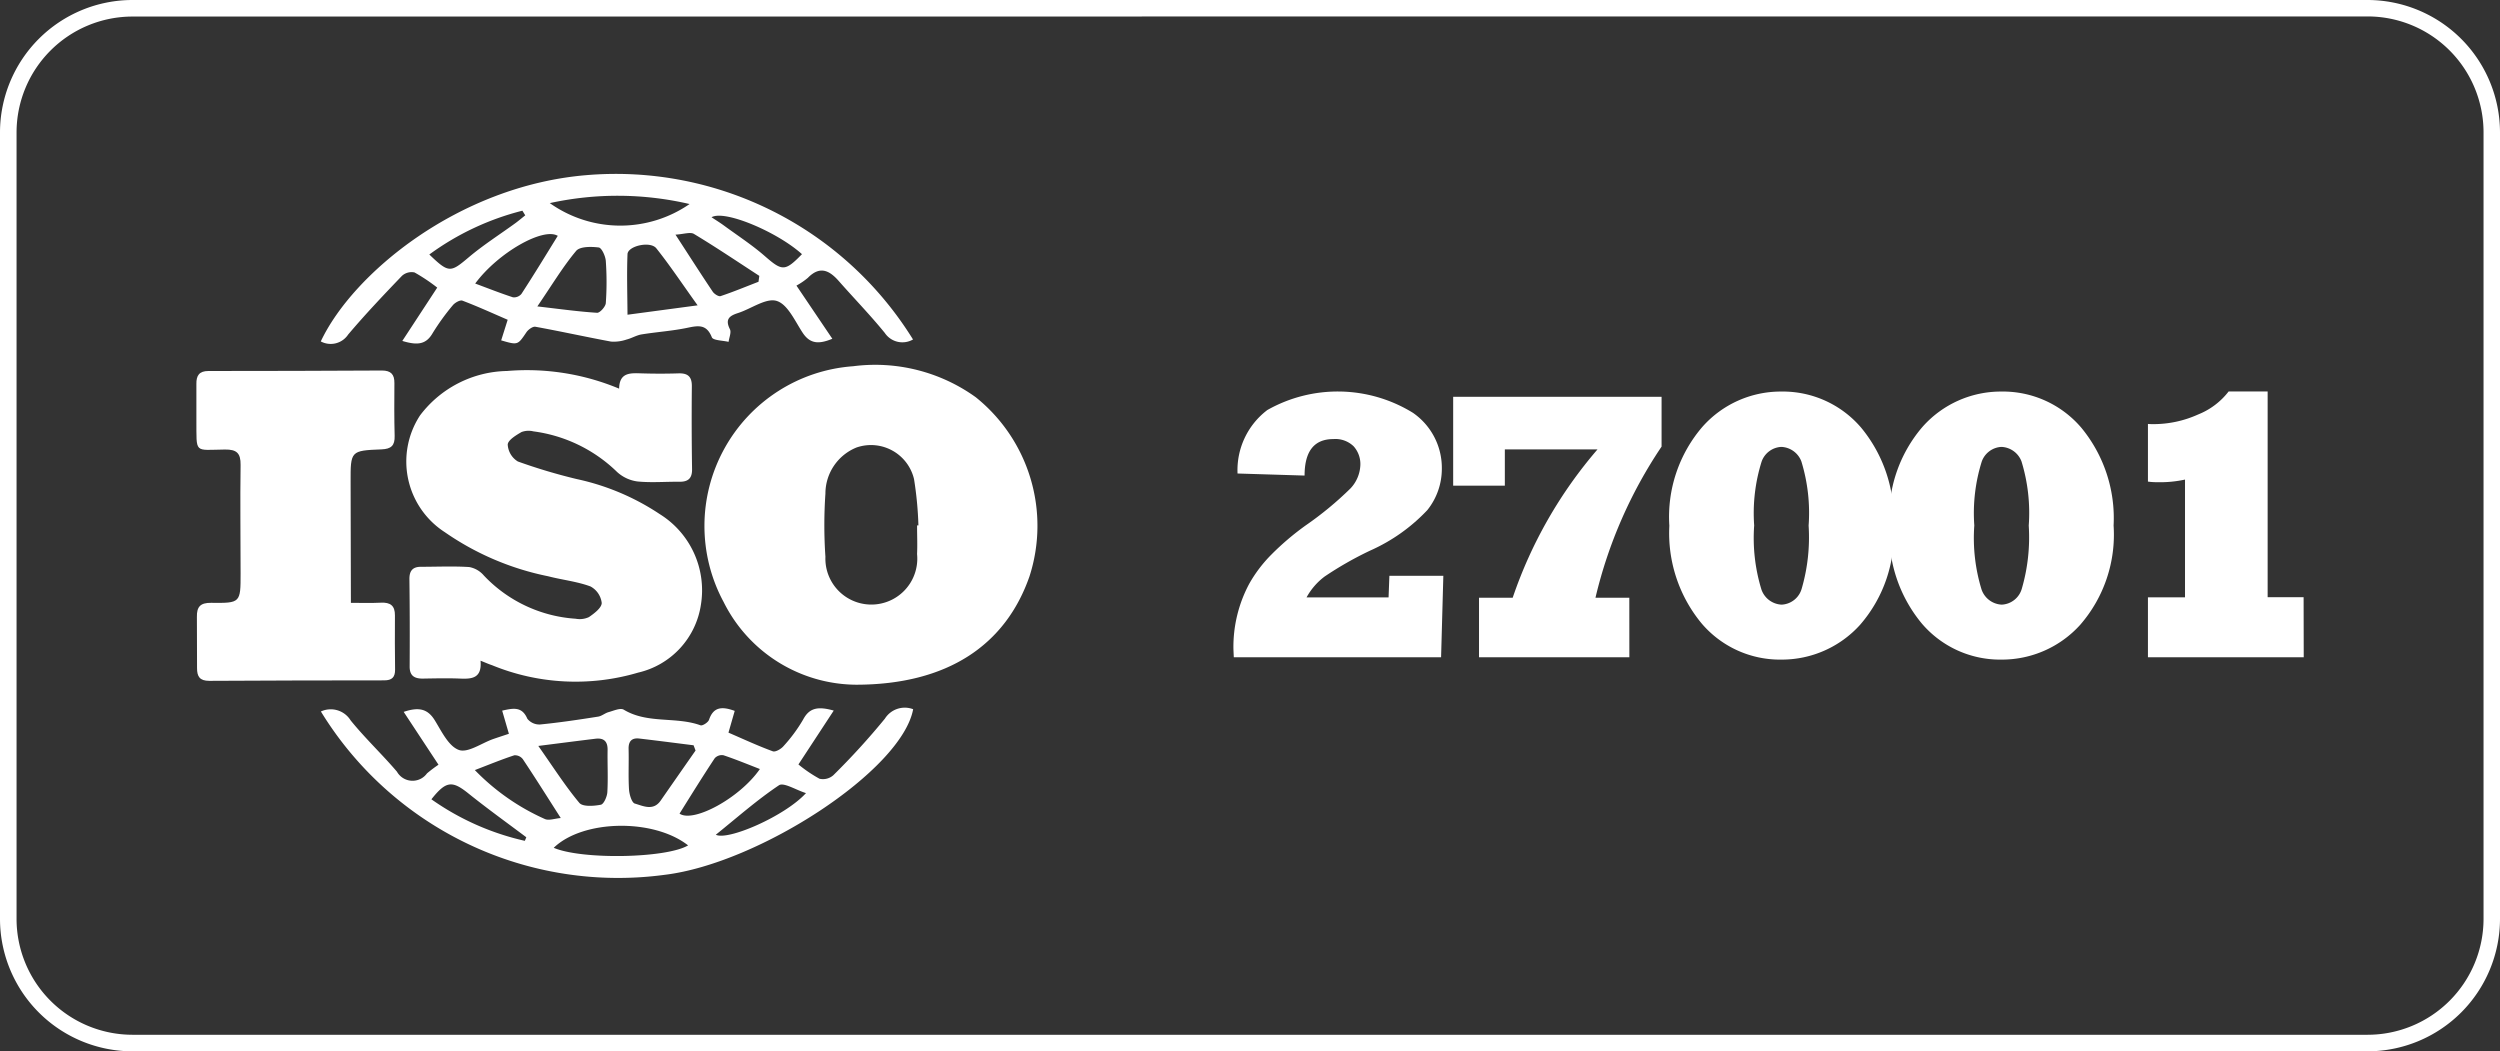 <svg xmlns="http://www.w3.org/2000/svg" width="103.441" height="43.5" viewBox="0 0 103.441 43.5">
  <rect x="0" y="0" width="103.441" height="43.5" fill="#333333" stroke="none"/>
  <g id="Group_144719" data-name="Group 144719" transform="translate(-491.273 -498)">
    <path id="Path_26988" data-name="Path 26988" d="M212.233,43.5h-92.48a5.486,5.486,0,0,1-5.48-5.48V5.48A5.486,5.486,0,0,1,119.753,0h92.48a5.487,5.487,0,0,1,5.481,5.48V38.02a5.487,5.487,0,0,1-5.481,5.48M119.753.685a4.8,4.8,0,0,0-4.795,4.8V38.02a4.8,4.8,0,0,0,4.795,4.795h92.48a4.8,4.8,0,0,0,4.8-4.795V5.48a4.8,4.8,0,0,0-4.8-4.8Z" transform="translate(377 498)" fill="#fff"/>
    <path id="Path_26989" data-name="Path 26989" d="M149.7,28.331a6.168,6.168,0,0,1-5.484-3.419,6.627,6.627,0,0,1,5.354-9.758,7.12,7.12,0,0,1,5.079,1.284,6.819,6.819,0,0,1,2.222,7.406c-.986,2.836-3.376,4.482-7.171,4.487m2.522-6.593.052,0a14.822,14.822,0,0,0-.182-1.916,1.831,1.831,0,0,0-2.206-1.357c-.057.014-.113.03-.169.049a2.057,2.057,0,0,0-1.291,1.908,19.206,19.206,0,0,0,0,2.617,1.9,1.9,0,0,0,3.8.149,1.925,1.925,0,0,0-.008-.263c.018-.39,0-.788,0-1.183Z" transform="translate(377 498)" fill="#fff"/>
    <path id="Path_26990" data-name="Path 26990" d="M134.156,27.34c.063.719-.349.758-.833.738-.52-.022-1.041-.009-1.561,0-.349,0-.542-.12-.539-.507q.012-1.809-.01-3.619c0-.34.14-.5.479-.5.666,0,1.333-.032,2,.011a1.037,1.037,0,0,1,.6.349,5.747,5.747,0,0,0,3.8,1.789.9.9,0,0,0,.547-.067c.221-.15.532-.387.531-.587a.892.892,0,0,0-.465-.682c-.558-.207-1.169-.27-1.75-.421a11.459,11.459,0,0,1-4.271-1.82,3.482,3.482,0,0,1-1.033-4.833,4.616,4.616,0,0,1,3.6-1.841,9.9,9.9,0,0,1,4.639.731c.012-.684.474-.646.941-.632.5.015,1,.016,1.5,0,.392-.015.572.122.568.534q-.017,1.714.009,3.431c.005.378-.162.524-.522.519-.582-.006-1.169.046-1.746-.013a1.544,1.544,0,0,1-.834-.391,6.1,6.1,0,0,0-3.465-1.681.833.833,0,0,0-.489.028c-.226.131-.562.334-.571.518a.875.875,0,0,0,.418.7,23.132,23.132,0,0,0,2.446.73,9.952,9.952,0,0,1,3.424,1.447,3.713,3.713,0,0,1,1.705,3.752,3.4,3.4,0,0,1-2.6,2.808,9.109,9.109,0,0,1-6.049-.31c-.119-.038-.232-.089-.456-.179" transform="translate(377 498)" fill="#fff"/>
    <path id="Path_26991" data-name="Path 26991" d="M128.791,24.944c.465,0,.856.012,1.243-.007s.585.119.58.529c-.009.748,0,1.5.006,2.245,0,.313-.129.44-.452.44q-3.618,0-7.236.02c-.4,0-.507-.183-.506-.528,0-.707,0-1.414-.006-2.12-.008-.418.144-.585.587-.58,1.219.015,1.222,0,1.221-1.215,0-1.5-.022-2.992,0-4.489.007-.491-.163-.645-.648-.639-1.292.015-1.17.19-1.181-1.211,0-.5,0-1,0-1.5-.006-.352.117-.538.5-.538q3.586,0,7.174-.02c.378,0,.524.162.519.522-.006.728-.009,1.455.01,2.183.011.4-.141.542-.544.558-1.28.05-1.281.064-1.278,1.352,0,1.62.007,3.237.012,5" transform="translate(377 498)" fill="#fff"/>
    <path id="Path_26992" data-name="Path 26992" d="M127.552,29.438a.968.968,0,0,1,1.229.369c.6.741,1.3,1.4,1.916,2.122a.741.741,0,0,0,1.009.281A.732.732,0,0,0,131.94,32a5.54,5.54,0,0,1,.476-.359l-1.44-2.186c.631-.214.994-.125,1.288.351.282.457.569,1.07.995,1.224.368.134.936-.28,1.416-.45.21-.073.422-.141.654-.219l-.278-.957c.465-.107.822-.176,1.041.334a.635.635,0,0,0,.524.239c.806-.079,1.608-.2,2.408-.326.149-.024.281-.145.431-.186.208-.057.489-.186.628-.1.982.593,2.148.275,3.173.645.084.031.317-.119.354-.229.183-.537.535-.559,1.063-.367l-.259.9c.618.267,1.215.545,1.834.772.111.041.344-.095.444-.214a6.444,6.444,0,0,0,.812-1.1c.26-.493.621-.551,1.266-.371l-1.461,2.229a5.606,5.606,0,0,0,.873.592.646.646,0,0,0,.57-.145,29.572,29.572,0,0,0,2.135-2.342.97.97,0,0,1,1.169-.39c-.472,2.535-6.388,6.378-10.274,6.851a14.425,14.425,0,0,1-14.23-6.754m15.5,1.611-.081-.216c-.749-.094-1.5-.192-2.246-.279-.308-.035-.451.108-.443.431.015.557-.017,1.116.017,1.672.013.21.114.554.243.588.345.1.763.316,1.068-.125q.718-1.033,1.442-2.069Zm-6.508-.192c.634.9,1.122,1.668,1.7,2.359.14.167.6.133.889.077.123-.024.26-.336.27-.524.033-.58,0-1.164.01-1.745.005-.35-.153-.5-.492-.463-.719.087-1.437.18-2.381.3Zm.64,4.218c1.165.5,4.659.436,5.56-.1-1.432-1.121-4.348-1.071-5.56.1Zm.29-1.234c-.563-.88-1.055-1.664-1.569-2.435a.413.413,0,0,0-.351-.159c-.516.169-1.019.376-1.634.612a9.288,9.288,0,0,0,2.9,2.026c.164.072.4-.02.656-.042Zm8.238-2.026c-.514-.2-1-.4-1.506-.57a.4.4,0,0,0-.359.122c-.5.755-.977,1.526-1.457,2.294.572.394,2.495-.645,3.324-1.845Zm-9.723,2.971.061-.147c-.8-.6-1.615-1.186-2.395-1.812-.672-.54-.924-.526-1.532.241a10.816,10.816,0,0,0,3.867,1.719Zm7.9-.253c.489.26,2.857-.763,3.733-1.721-.418-.13-.921-.455-1.119-.324-.92.617-1.758,1.36-2.613,2.047Z" transform="translate(377 498)" fill="#fff"/>
    <path id="Path_26993" data-name="Path 26993" d="M152.061,14.04a.878.878,0,0,1-1.179-.265c-.6-.738-1.268-1.425-1.9-2.143-.394-.449-.787-.642-1.284-.135a2.894,2.894,0,0,1-.471.32l1.485,2.2c-.568.235-.925.209-1.228-.249-.318-.483-.62-1.176-1.073-1.316-.436-.137-1.052.323-1.6.5-.36.115-.545.257-.337.67.066.13-.032.346-.055.523-.24-.059-.641-.056-.693-.19-.215-.539-.549-.489-1-.394-.628.133-1.274.173-1.909.276-.212.035-.409.16-.621.212a1.612,1.612,0,0,1-.639.085c-1.047-.194-2.084-.424-3.13-.614-.11-.02-.3.117-.376.233-.356.524-.347.533-1.041.33l.269-.852c-.626-.27-1.241-.552-1.872-.791-.1-.037-.312.084-.4.192a9.634,9.634,0,0,0-.838,1.161c-.281.482-.653.492-1.25.314l1.445-2.207a7.449,7.449,0,0,0-.939-.627.589.589,0,0,0-.523.143c-.76.793-1.516,1.59-2.224,2.427a.866.866,0,0,1-1.132.284c1.325-2.812,5.7-6.43,10.966-6.878a14.461,14.461,0,0,1,13.54,6.8m-8.914-1.415c-.646-.9-1.146-1.654-1.708-2.359-.247-.312-1.178-.1-1.193.24-.032.8-.007,1.594,0,2.507Zm-6.634.044c.962.111,1.716.217,2.474.264.118.007.35-.255.361-.4a12.382,12.382,0,0,0,0-1.744c-.014-.2-.169-.542-.292-.558-.31-.039-.779-.046-.936.142C137.569,11.03,137.12,11.779,136.513,12.669Zm6.3-4.236a13.124,13.124,0,0,0-5.783-.038,5.042,5.042,0,0,0,5.783.039Zm-5.459,1.314c-.6-.357-2.467.7-3.41,1.976.537.2,1.044.4,1.563.57a.4.4,0,0,0,.349-.14C136.371,11.358,136.861,10.551,137.358,9.747Zm4.877-.047c.591.909,1.056,1.638,1.539,2.357.066.1.248.214.328.186.53-.177,1.046-.392,1.568-.593l.034-.244c-.895-.582-1.781-1.179-2.695-1.73-.154-.1-.428.005-.775.024Zm-10.186.821c.811.779.874.754,1.636.112.616-.519,1.306-.956,1.958-1.432.131-.1.251-.2.376-.3l-.118-.192a11.134,11.134,0,0,0-3.853,1.814Zm15.42-.013c-1.008-.913-3.2-1.847-3.742-1.528.191.127.359.23.517.346.566.415,1.159.8,1.686,1.26.719.627.833.646,1.538-.078Z" transform="translate(377 498)" fill="#fff"/>
    <path id="Path_26994" data-name="Path 26994" d="M171.761,23.824h2.232l-.093,3.37h-8.577c-.01-.216-.015-.328-.015-.333a5.537,5.537,0,0,1,.65-2.7,5.618,5.618,0,0,1,.922-1.216,11.093,11.093,0,0,1,1.434-1.217,13.865,13.865,0,0,0,1.836-1.518,1.489,1.489,0,0,0,.41-.968,1.1,1.1,0,0,0-.278-.775,1.084,1.084,0,0,0-.837-.3q-1.194,0-1.193,1.51l-2.774-.085a3.121,3.121,0,0,1,1.232-2.626,5.924,5.924,0,0,1,6.027.116,2.77,2.77,0,0,1,1.194,2.324,2.727,2.727,0,0,1-.6,1.7,7.331,7.331,0,0,1-2.363,1.674,14.346,14.346,0,0,0-1.89,1.077,2.7,2.7,0,0,0-.744.86h3.393Z" transform="translate(377 498)" fill="#fff"/>
    <path id="Path_26995" data-name="Path 26995" d="M181.69,27.194h-6.221V24.731h1.394a18.508,18.508,0,0,1,3.51-6.137h-3.835v1.5H174.4V16.417h8.623v2.062a18.985,18.985,0,0,0-2.735,6.252h1.4Z" transform="translate(377 498)" fill="#fff"/>
    <path id="Path_26996" data-name="Path 26996" d="M183.344,21.748a5.712,5.712,0,0,1,1.371-4.09,4.33,4.33,0,0,1,3.262-1.457,4.26,4.26,0,0,1,3.308,1.5,5.877,5.877,0,0,1,1.333,4.044,5.684,5.684,0,0,1-1.38,4.106,4.364,4.364,0,0,1-3.261,1.441,4.252,4.252,0,0,1-3.3-1.5,5.855,5.855,0,0,1-1.332-4.044m3.509,0a7.268,7.268,0,0,0,.3,2.642.929.929,0,0,0,.837.628.908.908,0,0,0,.829-.659,7.608,7.608,0,0,0,.287-2.611,7.262,7.262,0,0,0-.3-2.657.93.93,0,0,0-.828-.6.913.913,0,0,0-.814.6,7.125,7.125,0,0,0-.31,2.657" transform="translate(377 498)" fill="#fff"/>
    <path id="Path_26997" data-name="Path 26997" d="M192.452,21.748a5.712,5.712,0,0,1,1.371-4.09,4.33,4.33,0,0,1,3.262-1.457,4.26,4.26,0,0,1,3.308,1.5,5.877,5.877,0,0,1,1.333,4.044,5.684,5.684,0,0,1-1.38,4.106,4.364,4.364,0,0,1-3.261,1.441,4.252,4.252,0,0,1-3.3-1.5,5.855,5.855,0,0,1-1.332-4.044m3.509,0a7.268,7.268,0,0,0,.3,2.642.929.929,0,0,0,.837.628.908.908,0,0,0,.829-.659,7.608,7.608,0,0,0,.287-2.611,7.262,7.262,0,0,0-.3-2.657.93.93,0,0,0-.828-.6.913.913,0,0,0-.814.6,7.125,7.125,0,0,0-.31,2.657" transform="translate(377 498)" fill="#fff"/>
    <path id="Path_26998" data-name="Path 26998" d="M209.593,27.194h-6.446V24.715h1.534V19.843a4.793,4.793,0,0,1-1.147.108,2.59,2.59,0,0,1-.387-.024V17.541c.062.006.127.008.194.008a4.486,4.486,0,0,0,1.883-.4,2.991,2.991,0,0,0,1.262-.952H208.1v8.514h1.488Z" transform="translate(377 498)" fill="#fff"/>
  </g>
</svg>
